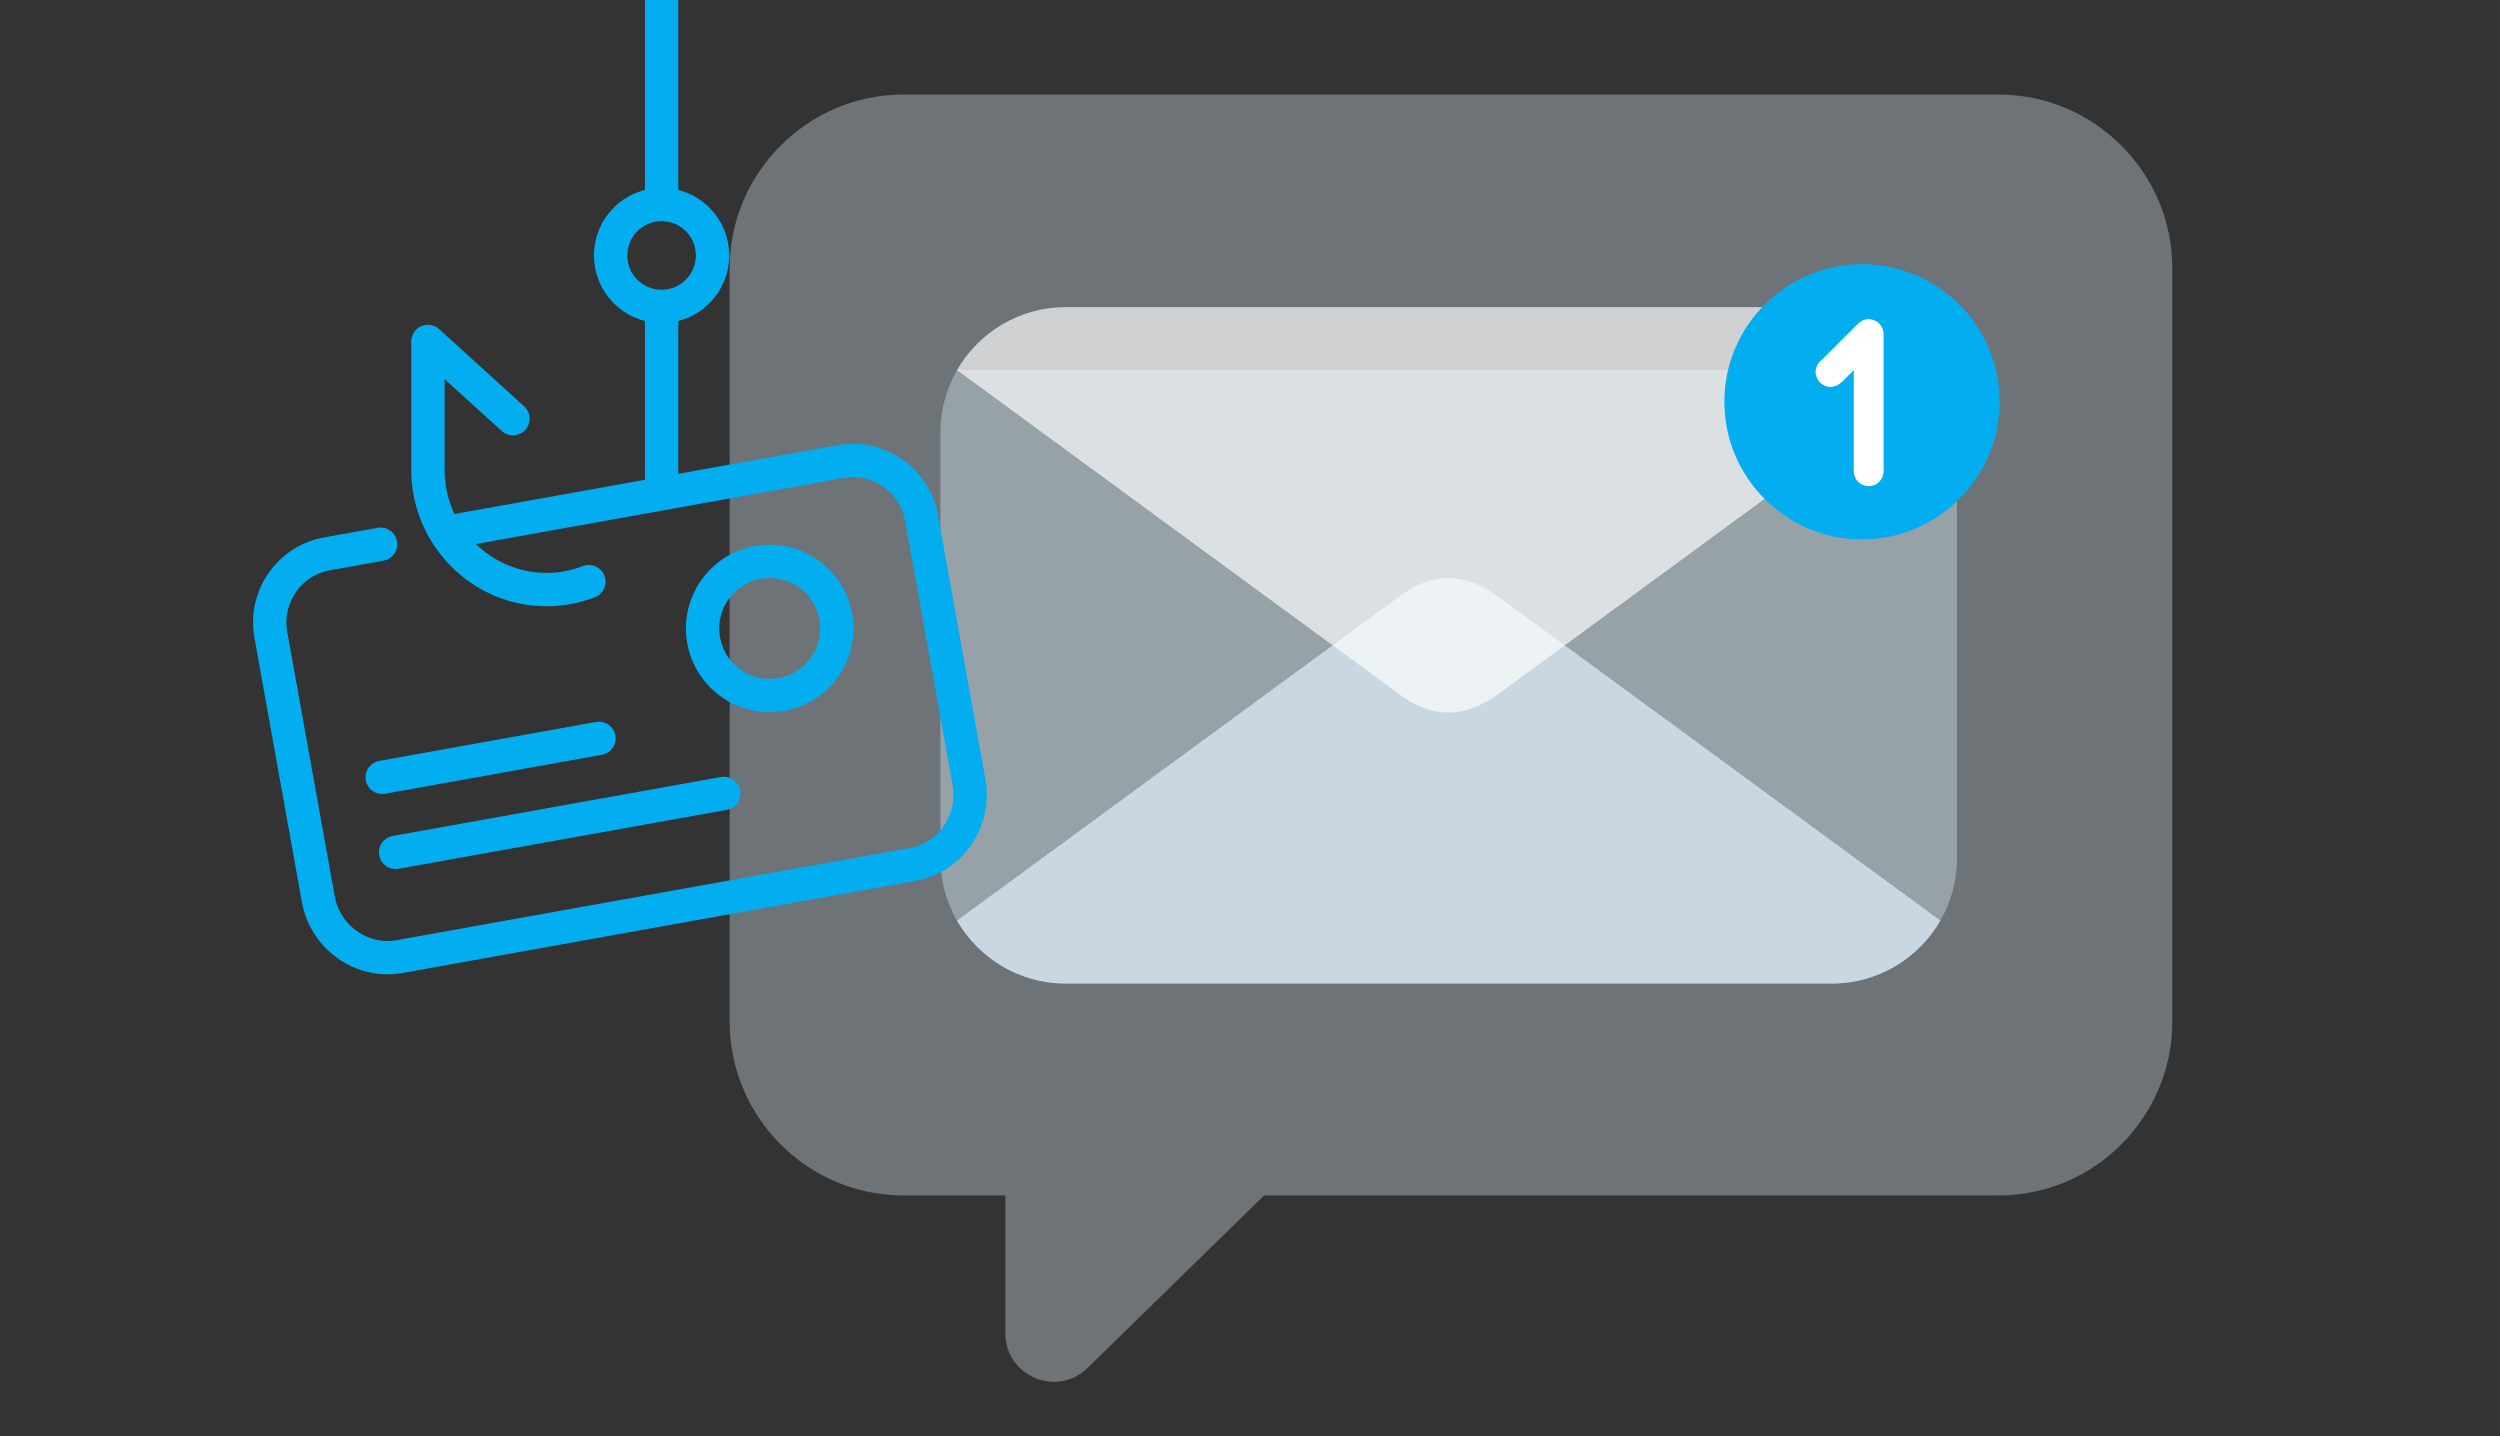 <?xml version="1.0" encoding="utf-8"?>
<!-- Generator: Adobe Illustrator 26.0.1, SVG Export Plug-In . SVG Version: 6.00 Build 0)  -->
<svg version="1.1" id="Layer_1" xmlns="http://www.w3.org/2000/svg" xmlns:xlink="http://www.w3.org/1999/xlink" x="0px" y="0px"
	 viewBox="0 0 900 517" style="enable-background:new 0 0 900 517;" xml:space="preserve">
<rect x="0" y="0" width="900" height="517" fill="#333333" stroke="none"/>
<style type="text/css">
	.st0{opacity:0.39;fill-rule:evenodd;clip-rule:evenodd;fill:#C9D7E2;}
	.st1{opacity:0.46;fill-rule:evenodd;clip-rule:evenodd;fill:#C9D7E2;}
	.st2{fill-rule:evenodd;clip-rule:evenodd;fill:#C9D7E2;}
	.st3{opacity:0.67;fill-rule:evenodd;clip-rule:evenodd;fill:#FFFFFF;}
	.st4{fill-rule:evenodd;clip-rule:evenodd;fill:#02AEEF;}
	.st5{fill-rule:evenodd;clip-rule:evenodd;fill:#FFFFFF;}
	.st6{fill:none;stroke:#02AEEF;stroke-width:12;stroke-linecap:round;stroke-linejoin:round;stroke-miterlimit:10;}
</style>
<g>
	<path class="st0" d="M719.53,34.04H325.19c-34.38,0-62.51,28.13-62.51,62.51v271.3c0,34.38,28.13,62.51,62.51,62.51h36.76v49.66
		c0,15.4,18.54,23.21,29.56,12.45l63.58-62.11h264.43c34.38,0,62.51-28.13,62.51-62.51V96.55
		C782.04,62.17,753.91,34.04,719.53,34.04z"/>
	<path class="st1" d="M383.56,354.07c91.98,0,183.96,0,275.94,0c24.76,0,45.02-20.26,45.02-45.02c0-51.15,0-102.31,0-153.46
		c0-8.12-2.18-15.76-5.98-22.36l-354.01,0c-3.8,6.6-5.98,14.24-5.98,22.36c0,51.15,0,102.31,0,153.46
		C338.54,333.81,358.8,354.07,383.56,354.07z"/>
	<path class="st2" d="M383.56,354.07h24.85h226.25h24.85c16.64,0,31.24-9.15,39.03-22.66L538.1,213.85
		c-11.05-7.47-22.09-7.82-33.14,0L344.52,331.41C352.32,344.92,366.92,354.07,383.56,354.07z"/>
	<path class="st3" d="M383.56,110.57h24.85h226.25h24.85c16.64,0,31.24,9.15,39.03,22.66L538.1,250.79
		c-11.05,7.47-22.09,7.82-33.14,0L344.52,133.23C352.32,119.72,366.92,110.57,383.56,110.57z"/>
	<path class="st4" d="M670.32,194.19c27.29,0,49.55-22.26,49.55-49.55c0-27.29-22.26-49.55-49.55-49.55
		c-27.29,0-49.55,22.26-49.55,49.55C620.77,171.93,643.03,194.19,670.32,194.19z"/>
	<path class="st5" d="M678.1,120.24v0.04v49.36v0.56h-0.03c-0.28,2.7-2.56,4.81-5.34,4.81c-2.78,0-5.07-2.11-5.34-4.81h-0.03v-0.56
		v-22.48v-13.91l-4.47,4.47l-0.05-0.05c-0.98,1-2.34,1.62-3.84,1.62c-2.97,0-5.37-2.41-5.37-5.37c0-1.79,0.88-3.38,2.23-4.36
		l13.1-13.1l0,0c0.97-0.96,2.31-1.56,3.78-1.56C675.68,114.91,678.08,117.29,678.1,120.24L678.1,120.24z"/>
</g>
<g>
	<path class="st6" d="M211.99,209.39c-4.74,1.85-9.89,2.86-15.26,2.86c-23.47,0-42.67-19.38-42.67-43.07v-46.26l30.6,27.81"/>
	<g>
		<path class="st6" d="M256.52,91.96c0,10.13-8.22,18.35-18.35,18.35s-18.35-8.21-18.35-18.35c0-10.13,8.21-18.34,18.35-18.34
			S256.52,81.83,256.52,91.96z"/>
		<line class="st6" x1="238.18" y1="111.11" x2="238.18" y2="176.68"/>
		<line class="st6" x1="238.17" y1="72.02" x2="238.17" y2="0.4"/>
	</g>
	<g>
		<g>
			<path class="st6" d="M161.37,191.54l141.29-25.37c13.57-2.43,26.66,6.68,29.09,20.24l17.11,95.3
				c2.43,13.57-6.6,27.02-20.16,29.46l-184.94,33.21c-13.56,2.43-26.71-7.04-29.16-20.61l-17.11-95.3
				c-2.43-13.56,6.67-26.66,20.23-29.09l19.29-3.46"/>
			<line class="st6" x1="142.43" y1="306.85" x2="260.61" y2="285.63"/>
			<line class="st6" x1="137.59" y1="279.83" x2="215.64" y2="265.81"/>
		</g>
		<path class="st6" d="M300.87,221.97c2.36,13.14-6.38,25.69-19.51,28.05c-13.13,2.36-25.69-6.37-28.05-19.51
			c-2.36-13.13,6.39-25.68,19.52-28.04C285.95,200.11,298.52,208.84,300.87,221.97z"/>
	</g>
</g>
</svg>
